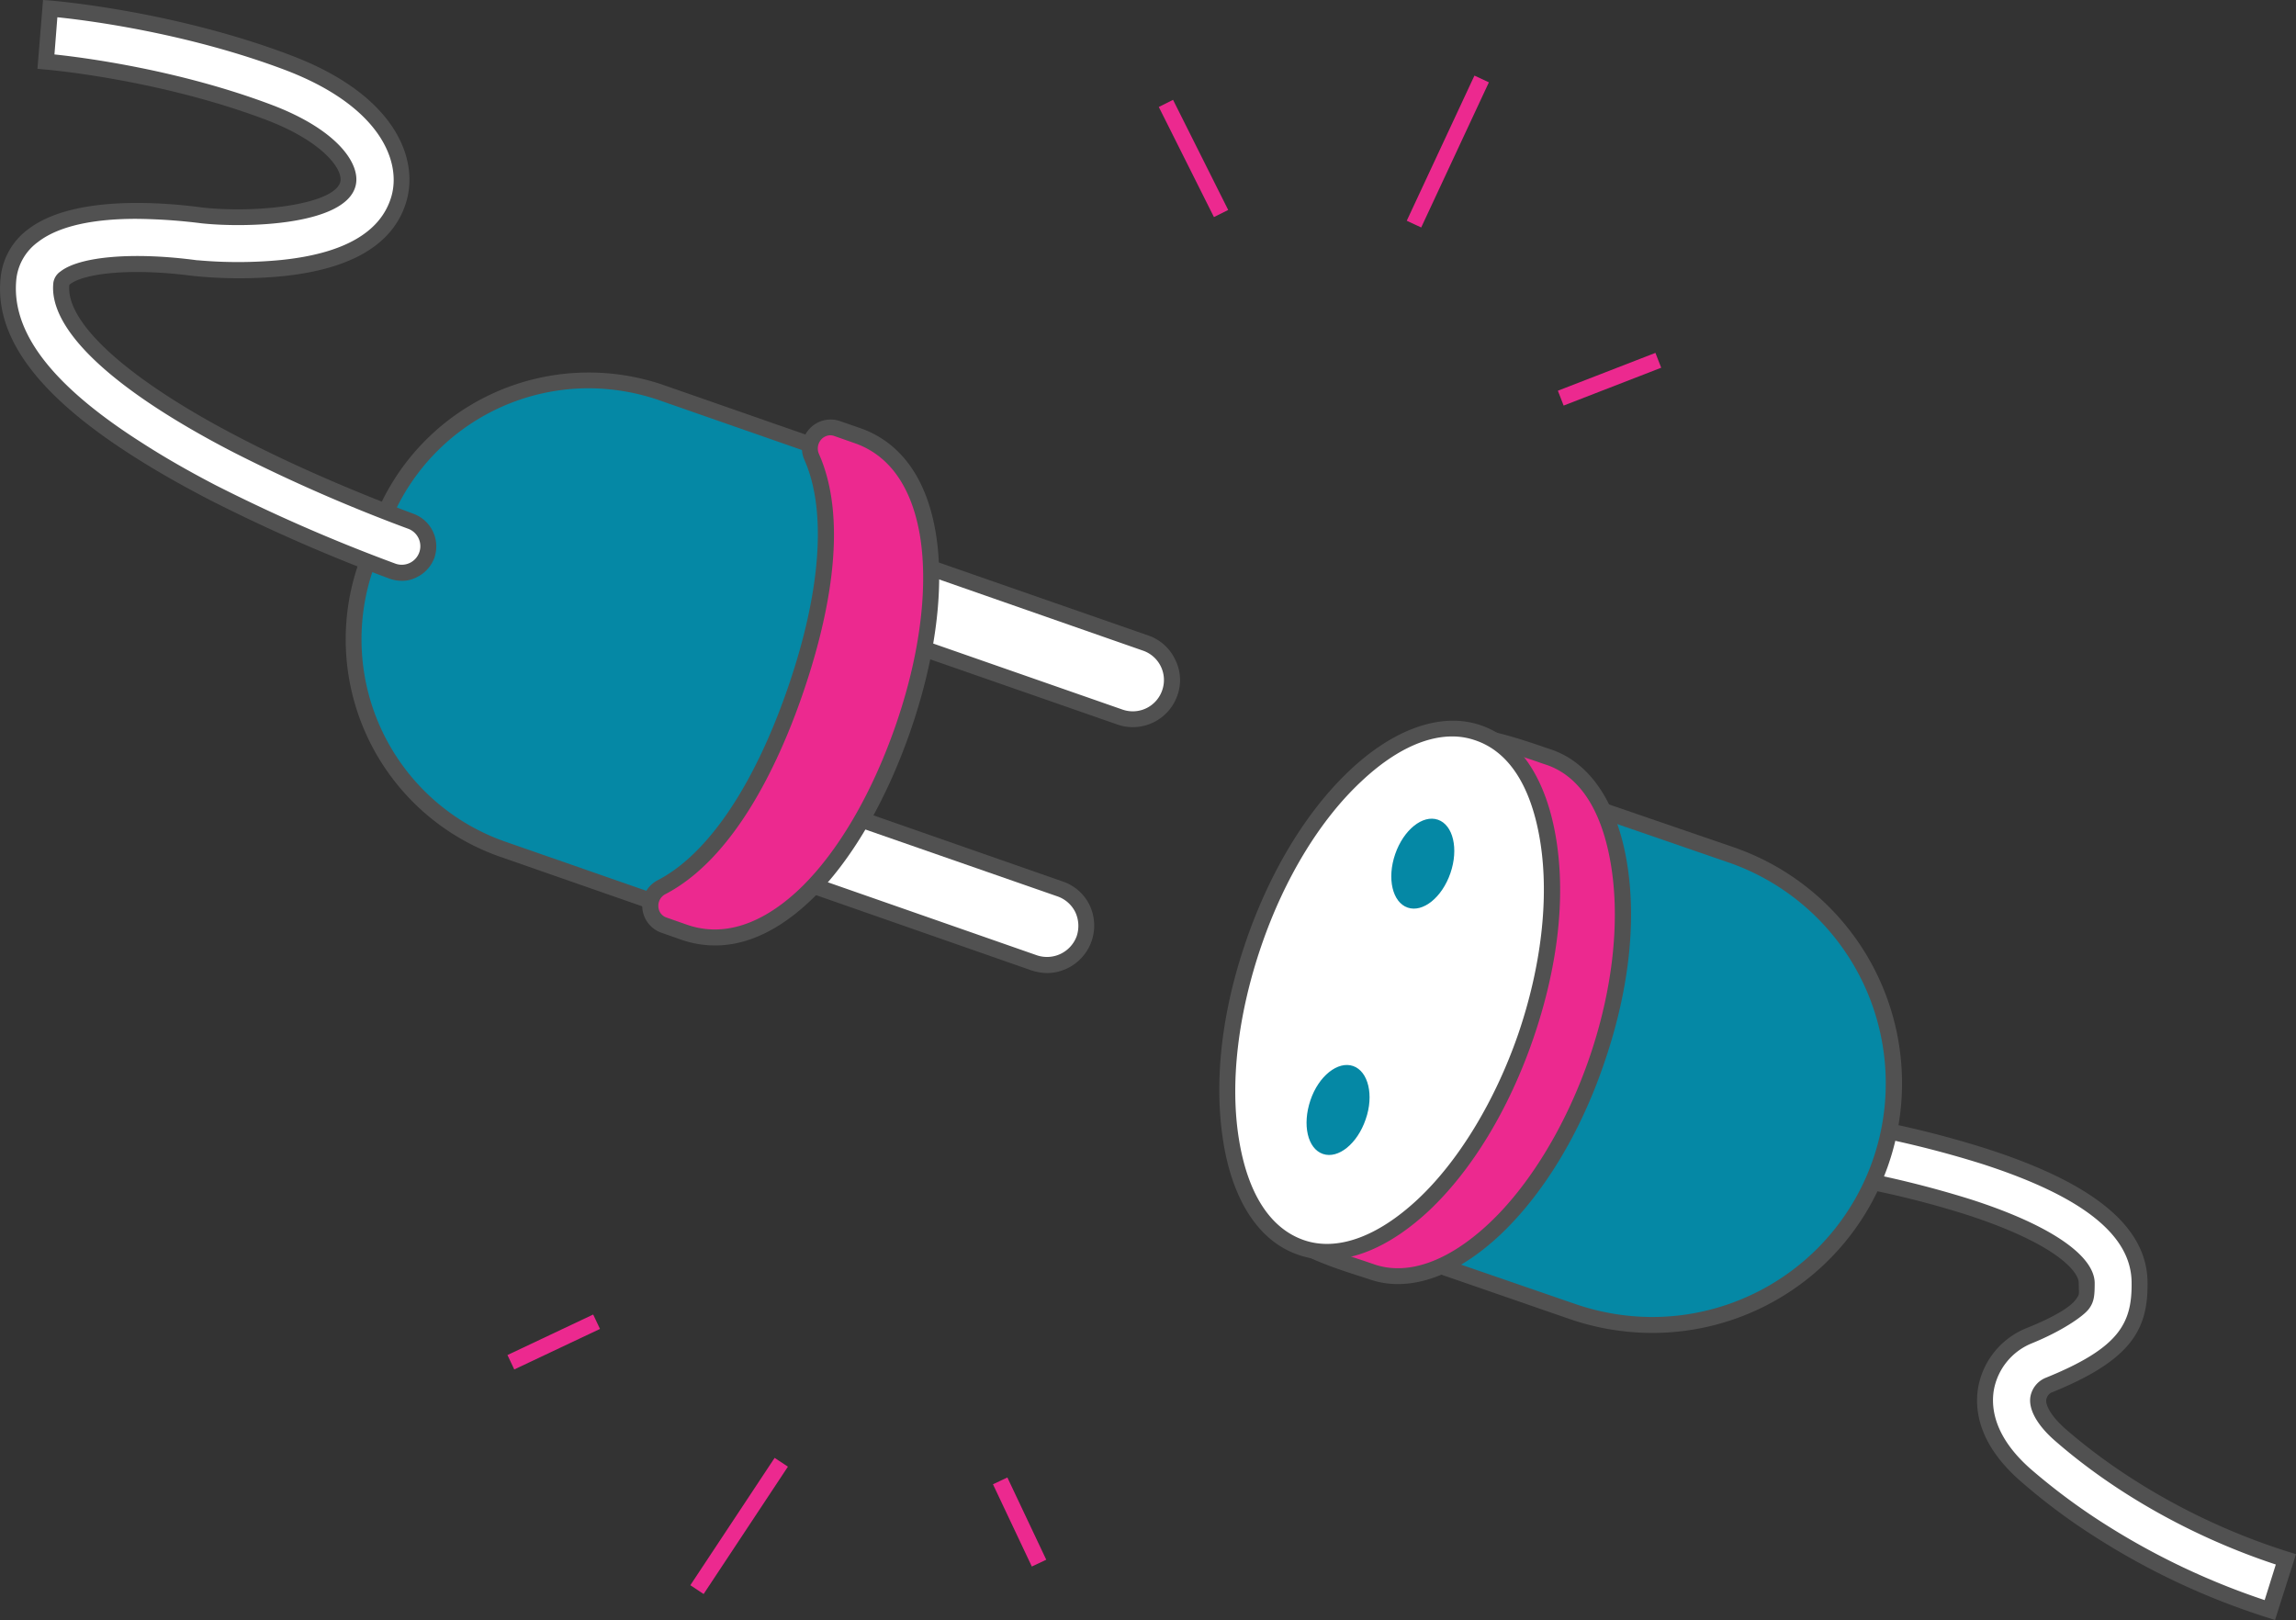 <svg xmlns="http://www.w3.org/2000/svg" viewBox="0 0 864.5 610"><rect x="0" y="0" width="864.5" height="610" fill="#333333" stroke="none"/><defs><style>.cls-1{fill:#fff;}.cls-2{fill:#515151;}.cls-3{fill:#0588a5;}.cls-4{fill:#ec298f;}</style></defs><g id="Layer_2" data-name="Layer 2"><g id="Layer_1-2" data-name="Layer 1"><g id="Bottom_plug" data-name="Bottom plug"><path class="cls-1" d="M791.1,576.6A241.1,241.1,0,0,1,763,555.7c-14.9-13-16.5-24.9-15.2-32.6a26.6,26.6,0,0,1,15.8-20c10.8-4.3,17.7-8.4,20.4-11.9,1.5-1.9,1.7-3.5,1.7-8.1-.1-6.9-11.9-18.1-44.6-28.6a363.9,363.9,0,0,0-50.1-12l3.1-19.8A387.8,387.8,0,0,1,747,435.4c39.3,12.6,58.5,28.1,58.7,47.5.1,16.4-5.2,26.9-34.5,38.7a6.6,6.6,0,0,0-3.7,4.8c-.6,3.7,2.5,8.9,8.6,14.2,23.2,20.1,53.3,36.7,84.6,46.6l-6,19A271.1,271.1,0,0,1,791.1,576.6Z"/><path class="cls-2" d="M856.6,610l-2.8-.9a273,273,0,0,1-64.3-30A231.7,231.7,0,0,1,761,557.9c-15.9-13.8-17.6-26.8-16.2-35.3a29.8,29.8,0,0,1,17.7-22.3c12.8-5.1,17.5-8.8,19.1-11s1.1-1.7,1.1-6.2-9.1-15-42.5-25.8a352.9,352.9,0,0,0-49.7-11.8l-2.9-.5,4-25.7,2.9.5a376.7,376.7,0,0,1,53.4,12.7c40.7,13.1,60.5,29.5,60.7,50.3.2,17.4-5.5,29.2-36.3,41.6a3.7,3.7,0,0,0-1.8,2.5c-.4,1.9,1.4,6.1,7.5,11.4,23,19.9,52.7,36.3,83.6,46l2.9.9Zm-63.9-36a272.7,272.7,0,0,0,60,28.5l4.2-13.4c-30.6-10.1-59.9-26.4-82.8-46.3-7-6-10.4-12.1-9.6-16.9a9.5,9.5,0,0,1,5.5-7c28-11.3,32.8-20.6,32.6-36-.1-17.9-18.6-32.5-56.5-44.7a389.9,389.9,0,0,0-49.5-12L694.4,440A384.6,384.6,0,0,1,742,451.6c29.6,9.5,46.5,21,46.7,31.4,0,4.9-.2,7.3-2.3,10s-10.2,8.3-21.6,12.9a23.5,23.5,0,0,0-14.1,17.7c-1.1,6.9.4,17.8,14.2,29.8A235.5,235.5,0,0,0,792.7,574Z"/><path class="cls-3" d="M651.7,321.8l-50.1-17.2L542.3,476.7l50.1,17.2a91,91,0,0,0,115.7-56.4h0A91,91,0,0,0,651.7,321.8Z"/><path class="cls-2" d="M622,501.9a95.8,95.8,0,0,1-30.6-5.1l-52.9-18.3,61.2-177.7,53,18.2A94,94,0,0,1,622,501.9Zm-75.9-27.1,47.3,16.3a89.4,89.4,0,0,0,28.6,4.8,88,88,0,0,0,28.7-171.2l-47.3-16.3Z"/><path class="cls-4" d="M601.1,399.7c-18.4,53.5-56.3,88.9-84.6,79.2-9.5-3.3-33.7-9.8-38.4-21.1-9.2-22.1,8.4-58,20.6-93.4,11.5-33.4,15.8-72.5,35.4-85.2,11.8-7.6,38.6,2.3,49.2,6C611.5,294.9,619.5,346.2,601.1,399.7Z"/><path class="cls-2" d="M526.4,483.5a32.2,32.2,0,0,1-10.8-1.8l-4-1.3c-11.9-3.8-31.6-10.3-36.3-21.5-7.8-18.8,2.4-46.1,13.1-75,2.5-6.7,5.1-13.7,7.5-20.5,3.2-9.3,5.8-19.1,8.4-28.5,6.8-24.9,13.1-48.5,28.2-58.2,12.4-8.1,37.8.8,50,5l1.8.6c14.7,5.1,24.8,20.5,28.4,43.2s.3,48.8-8.8,75.1h0c-9,26.4-23,49.3-39.3,64.6C551.7,477.2,538.5,483.5,526.4,483.5ZM546,279.4c-4.1,0-7.6.6-10.2,2.3-13.2,8.5-19.3,31-25.7,54.7-2.6,9.6-5.3,19.5-8.5,29-2.4,6.9-5,13.9-7.5,20.6-10.4,27.7-20.2,54-13.2,70.6,3.6,8.7,22.4,14.8,32.5,18.1l4.1,1.4c12.6,4.3,27.8-1.1,43-15.3s29-36.7,37.8-62.1,11.7-51.1,8.4-72.2-11.8-34.2-24.4-38.5l-1.8-.6C572.8,284.7,557.5,279.4,546,279.4Z"/><ellipse class="cls-1" cx="523.2" cy="372.8" rx="102.5" ry="54.1" transform="translate(0.3 746.1) rotate(-71)"/><path class="cls-2" d="M499.7,474.3a32.2,32.2,0,0,1-10.8-1.8c-14.8-5-24.9-20.4-28.4-43.2s-.4-48.7,8.7-75.1,23-49.2,39.4-64.5,34.2-21.7,49-16.6,24.8,20.5,28.4,43.2.3,48.8-8.8,75.1-23,49.3-39.3,64.6C525,468,511.8,474.3,499.7,474.3Zm47.1-197c-10.6,0-22.4,5.8-34.1,16.8-15.7,14.6-29.1,36.7-37.8,62.1s-11.8,51.1-8.5,72.2,11.9,34.1,24.4,38.5,27.8-1.1,43-15.3,29-36.7,37.8-62.1h0c8.7-25.4,11.7-51.1,8.4-72.2s-11.8-34.2-24.4-38.5A26.2,26.2,0,0,0,546.8,277.3Z"/><ellipse class="cls-3" cx="535.8" cy="325.3" rx="17.5" ry="11" transform="translate(53.7 725.9) rotate(-71)"/><path class="cls-3" d="M514.2,421.5c-3.1,9.1-10.3,15-16.1,13s-7.8-11-4.7-20.2,10.4-14.9,16.1-12.9S517.4,412.4,514.2,421.5Z"/></g><g id="Top_plug" data-name="Top plug"><path class="cls-1" d="M306.4,302.3l92.7,32.4a14.8,14.8,0,0,1,9.1,18.8h0a14.7,14.7,0,0,1-18.8,9l-92.8-32.3Z"/><path class="cls-2" d="M394.3,366.4a20.3,20.3,0,0,1-5.9-1L292.8,332l11.7-33.5,95.6,33.4a17.4,17.4,0,0,1,10.2,9,17.9,17.9,0,0,1-16,25.5Zm-93.8-38.1,89.9,31.4a11.9,11.9,0,0,0,15-7.2,12.2,12.2,0,0,0-.5-9,11.8,11.8,0,0,0-6.8-6l-89.9-31.3Z"/><path class="cls-1" d="M338.6,209.8l92.8,32.3a14.8,14.8,0,0,1,9.1,18.8h0a14.8,14.8,0,0,1-18.8,9.1l-92.8-32.3Z"/><path class="cls-2" d="M426.5,273.8a16.9,16.9,0,0,1-5.8-1l-95.6-33.3L336.8,206l95.6,33.3a17.4,17.4,0,0,1,10.1,9.1,17.1,17.1,0,0,1,.8,13.5A17.8,17.8,0,0,1,426.5,273.8Zm-93.8-38,90,31.4a11.7,11.7,0,0,0,14.9-7.3,11.7,11.7,0,0,0-7.2-14.9l-89.9-31.4Z"/><path class="cls-3" d="M249.2,147.9l73.4,25.6a27.6,27.6,0,0,1,17,35.1L297.8,328.4a27.6,27.6,0,0,1-35.1,17l-73.4-25.6a83.7,83.7,0,0,1-51.5-106.6l4.8-13.8A83.7,83.7,0,0,1,249.2,147.9Z"/><path class="cls-2" d="M271.8,349.9a32,32,0,0,1-10.1-1.7l-73.4-25.6A86.7,86.7,0,0,1,135,212.2l4.8-13.8a86.7,86.7,0,0,1,110.4-53.3l73.4,25.6a30.4,30.4,0,0,1,18.8,38.9L300.6,329.4a30.7,30.7,0,0,1-28.8,20.5ZM221.7,146.2a80.7,80.7,0,0,0-76.2,54.2l-4.9,13.8a80.7,80.7,0,0,0,49.6,102.7l73.5,25.6a23.9,23.9,0,0,0,18.7-1.1,24.1,24.1,0,0,0,12.6-14l41.7-119.8a24.3,24.3,0,0,0-1-18.7,24.6,24.6,0,0,0-14.1-12.6l-73.4-25.6A82,82,0,0,0,221.7,146.2Z"/><path class="cls-4" d="M339.8,274.8c-18,51.6-50.9,87.1-82.1,76.2l-7.7-2.7c-6.4-2.2-6.9-11.1-.9-14.2,20.9-10.9,38.1-38.8,50.1-73.4s16-67.2,6.4-88.7a7.8,7.8,0,0,1,9.6-10.6l7.7,2.7C354.1,174.9,357.8,223.2,339.8,274.8Z"/><path class="cls-2" d="M269.3,356a38.7,38.7,0,0,1-12.6-2.1l-7.7-2.7a10.8,10.8,0,0,1-1.3-19.8c18.7-9.7,36-35.2,48.7-71.7s15-67.3,6.5-86.5a10.8,10.8,0,0,1,13.2-14.7l5.5,1.9,2.3.8c16,5.6,26,20.3,28.9,42.6,2.6,20.2-1,45.7-10.2,72s-22.2,48.5-36.8,62.7C293.8,350.1,281.4,356,269.3,356Zm43.3-192.1a4.7,4.7,0,0,0-3.4,1.6,5.1,5.1,0,0,0-.9,5.3c11.8,26.4,3.1,64-6.2,90.9s-26,61.7-51.6,75a4.9,4.9,0,0,0-2.6,4.7,4.5,4.5,0,0,0,3.1,4.1l7.7,2.7c17.3,6,32.9-4.3,42.9-14,13.9-13.5,26.5-35,35.4-60.4s12.3-50,9.8-69.3c-1.8-13.8-7.6-31.5-24.9-37.6l-7.7-2.7A4.5,4.5,0,0,0,312.6,163.9Z"/><path class="cls-1" d="M51.8,169.3C16.7,146.9.8,125.5,3.3,104.4a22.6,22.6,0,0,1,9-15.6c15.5-12,46.7-9.9,64-7.6,20.9,2.1,51.4-.8,54.6-11.7,2.1-6.9-7.6-18.8-29.4-27.1C60.4,26.8,17.7,23.2,17.3,23.2l1.6-20c1.9.2,46,3.9,89.7,20.5,37.6,14.3,45.9,36.6,41.5,51.4S131,98.4,106.1,101a165,165,0,0,1-32,0h-.3c-26.3-3.5-43.6-.7-49.2,3.6a2.9,2.9,0,0,0-1.5,2.1c-1.9,16,22.2,38.2,66,60.9,25.7,13.3,52.2,23.7,65.6,28.7a10,10,0,0,1,6,12.6h0a10,10,0,0,1-12.9,6.2,639,639,0,0,1-67.7-29.7C69.5,180,60.1,174.6,51.8,169.3Z"/><path class="cls-2" d="M151.3,218.7a14.4,14.4,0,0,1-4.6-.8,646.1,646.1,0,0,1-68-29.8c-10.6-5.5-20.2-11-28.5-16.3h0C13.9,148.7-2.4,126.5.3,104A25.8,25.8,0,0,1,10.5,86.4C26.8,73.8,59,75.8,76.7,78.2c21.8,2.2,49-1.5,51.4-9.6,1.3-4.7-6.5-15.3-27.7-23.4-40.6-15.4-82.9-19-83.3-19l-3-.3L16.2,0l2.9.2c1.9.2,46.5,3.9,90.6,20.7,39.5,15,48,39.1,43.3,55s-20.3,25.4-46.6,28.1a170.3,170.3,0,0,1-32.6,0h-.3c-25.4-3.4-42.2-.8-47.1,3l-.3.3c-1.4,14.5,22.6,36,64.4,57.6,25.6,13.3,51.9,23.6,65.3,28.6a13.1,13.1,0,0,1,7.8,16.4,13.2,13.2,0,0,1-6.8,7.5A11.7,11.7,0,0,1,151.3,218.7ZM51.2,82.4c-13.8,0-28.3,2-37,8.8a20,20,0,0,0-8,13.5c-2.3,20,13.1,40.3,47.2,62h0c8.2,5.3,17.6,10.7,28,16.1a639.5,639.5,0,0,0,67.4,29.4,7,7,0,0,0,9.1-4.3,7,7,0,0,0-4.2-8.8,621.6,621.6,0,0,1-66-28.9c-45.6-23.6-69.6-46.3-67.6-63.8a6.2,6.2,0,0,1,2.7-4.2c7.3-5.7,27.6-7.4,51.4-4.2h.3a169.3,169.3,0,0,0,31.3-.1c23.6-2.4,37.5-10.4,41.5-23.7s-4.1-34.2-39.8-47.8C70.2,12.3,32.4,7.6,21.6,6.5l-1.1,14c10.5,1.1,46.8,5.7,82.1,19.1,24.9,9.5,33.6,22.6,31.2,30.7C129.6,84.8,93.1,85.9,76,84.1A211.6,211.6,0,0,0,51.2,82.4Z"/></g><g id="Effect"><rect class="cls-4" x="446.5" y="36.8" width="6" height="46.37" transform="translate(20.6 207.3) rotate(-26.6)"/><rect class="cls-4" x="515" y="54.1" width="60.3" height="6" transform="translate(263 527) rotate(-65)"/><rect class="cls-4" x="586.3" y="139.8" width="39.4" height="6" transform="translate(-10.6 228.8) rotate(-21.2)"/><rect class="cls-4" x="190.7" y="502.3" width="35.7" height="6" transform="translate(-196 137.6) rotate(-25.3)"/><rect class="cls-4" x="249.6" y="571.5" width="57.5" height="6" transform="translate(-354.4 489.6) rotate(-56.5)"/><rect class="cls-4" x="380.9" y="556" width="6" height="34.25" transform="translate(-208.1 219) rotate(-25.3)"/></g></g></g></svg>